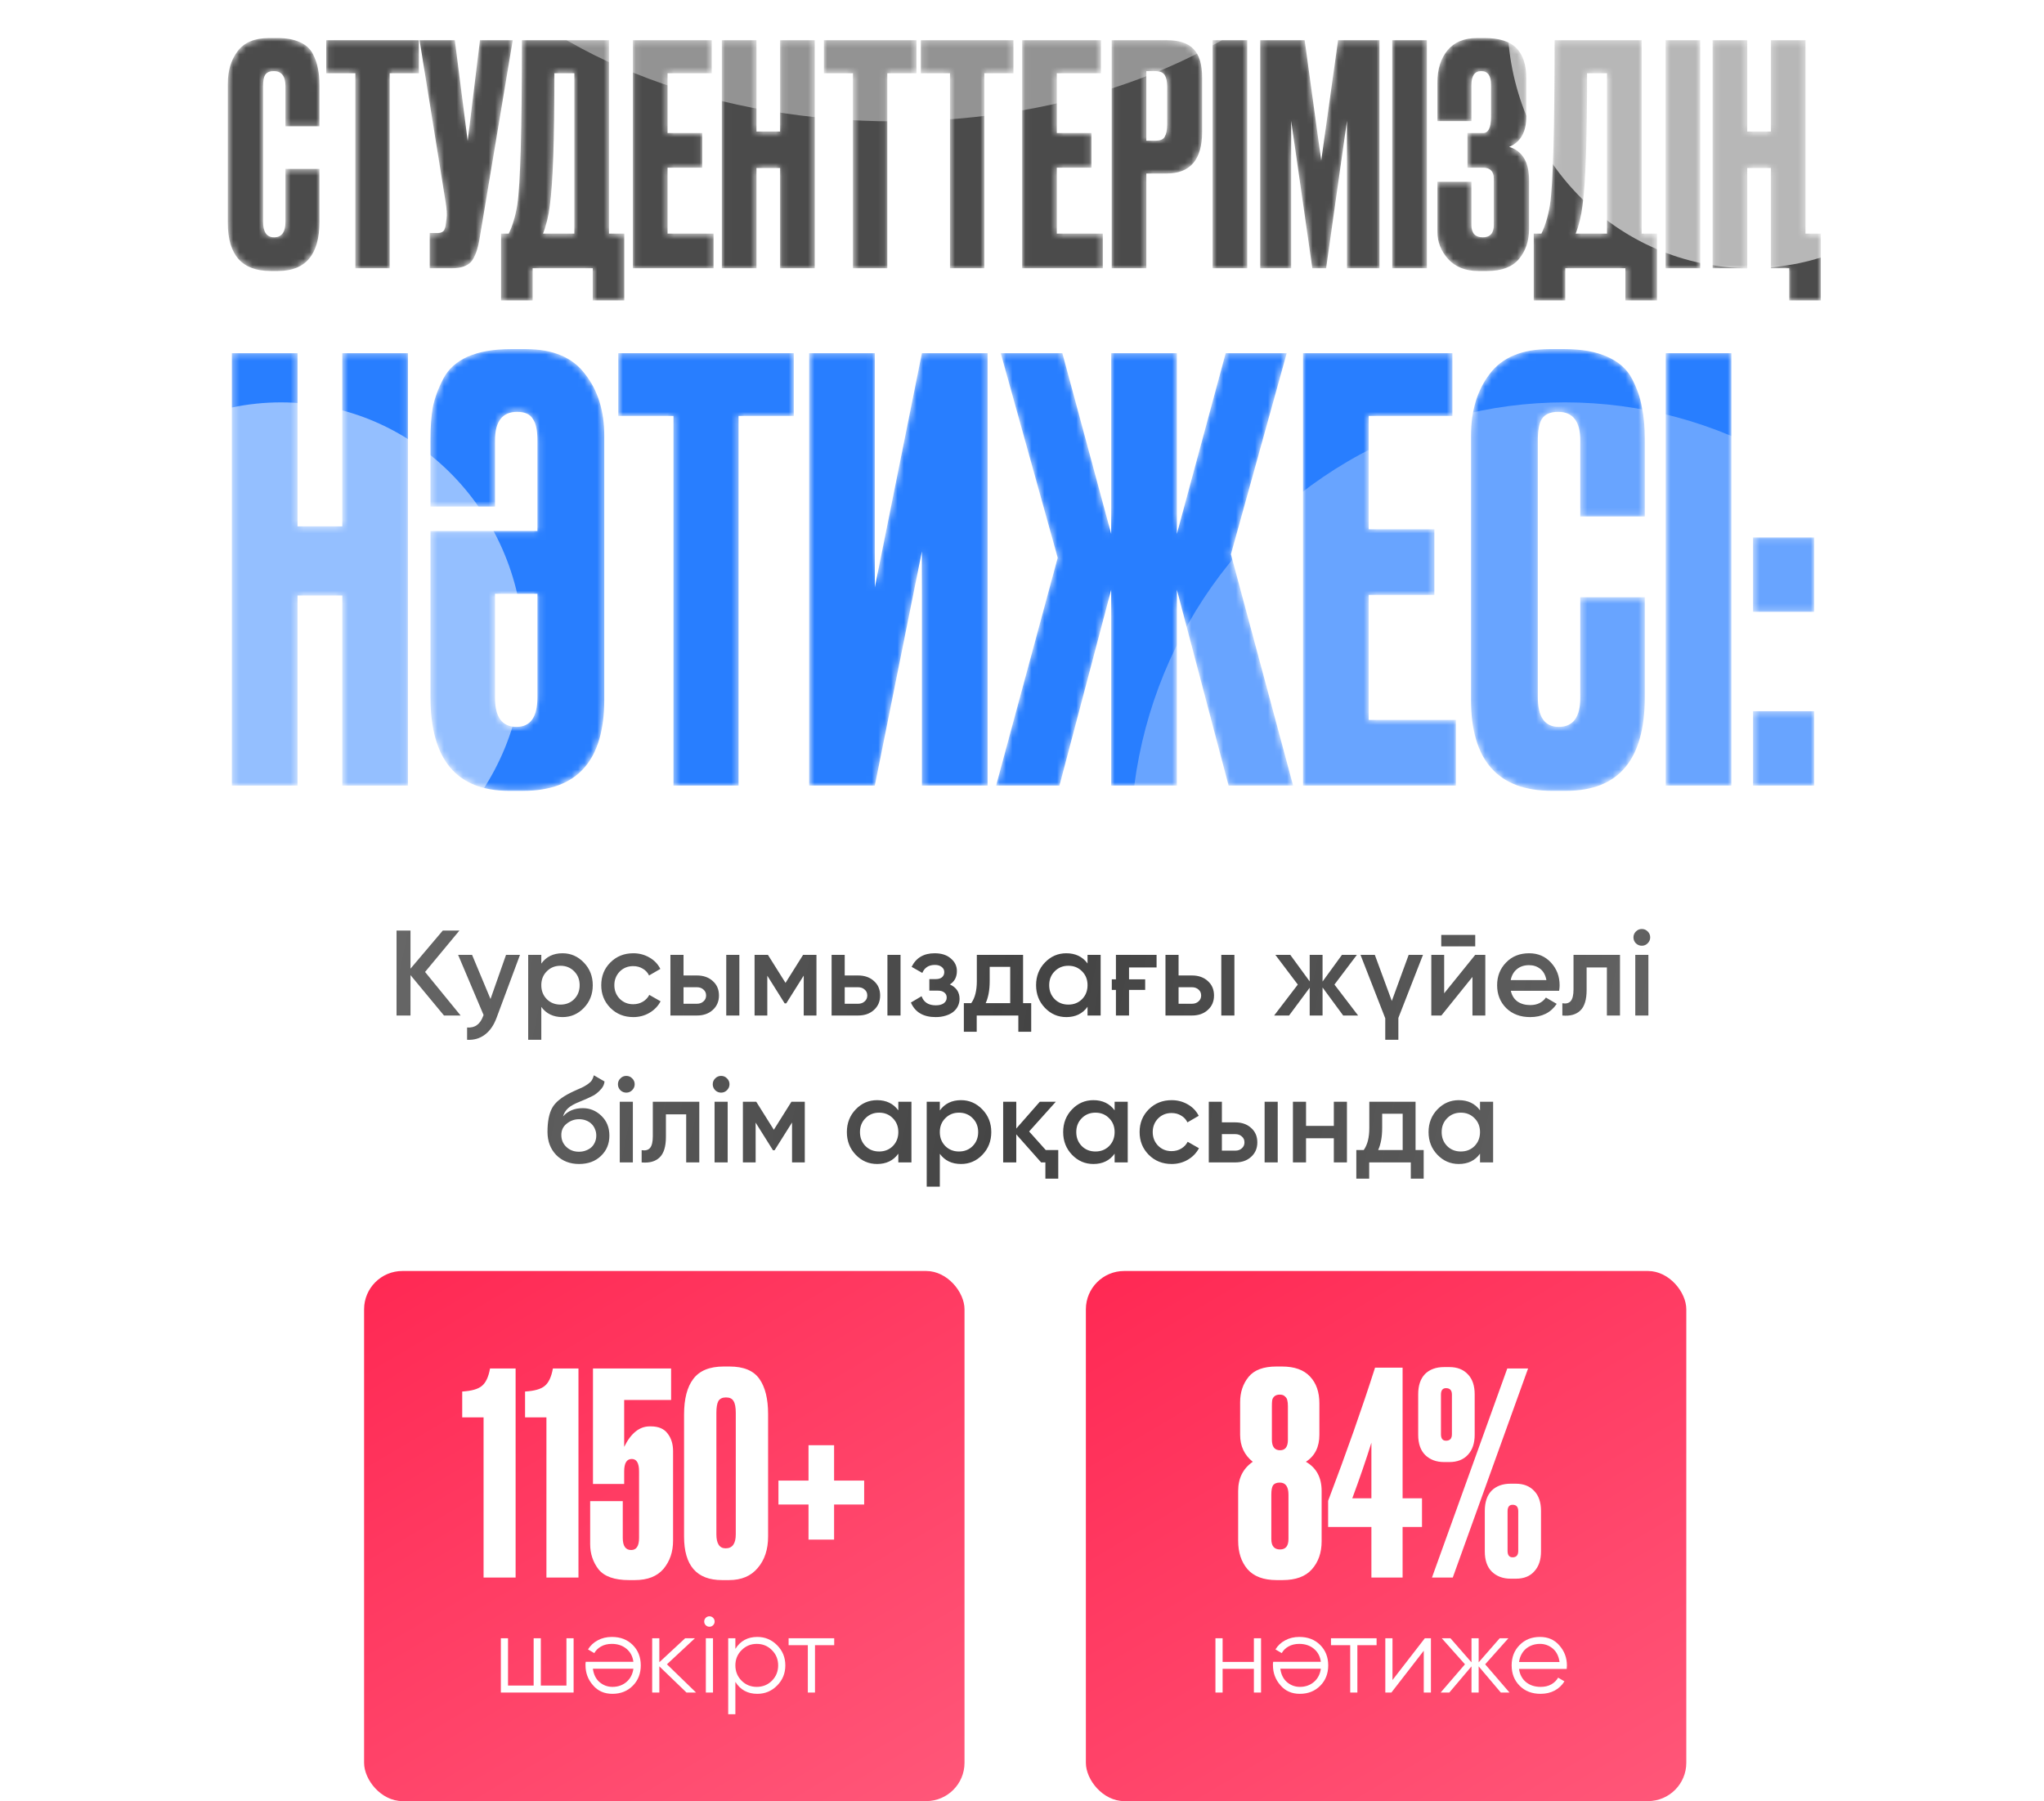 <?xml version="1.0" encoding="UTF-8"?> <svg xmlns="http://www.w3.org/2000/svg" width="320" height="282" viewBox="0 0 320 282" fill="none"> <mask id="mask0_208_449" style="mask-type:alpha" maskUnits="userSpaceOnUse" x="35" y="5" width="251" height="119"> <path d="M44.687 34.752V26.448H50.015V34.704C50.015 39.856 47.855 42.432 43.535 42.432H42.335C37.887 42.432 35.663 39.92 35.663 34.896V13.104C35.663 11.056 36.175 9.36 37.199 8.016C38.223 6.64 39.871 5.952 42.143 5.952H43.391C44.799 5.952 45.967 6.16 46.895 6.576C47.855 6.992 48.543 7.6 48.959 8.4C49.375 9.2 49.647 9.984 49.775 10.752C49.935 11.488 50.015 12.368 50.015 13.392V19.776H44.687V13.488C44.687 11.92 44.079 11.136 42.863 11.136C42.223 11.136 41.775 11.328 41.519 11.712C41.295 12.064 41.183 12.656 41.183 13.488V34.704C41.183 36.336 41.759 37.152 42.911 37.152C44.095 37.152 44.687 36.352 44.687 34.752ZM51.073 6.288H65.569V11.472H61.009V42H55.633V11.472H51.073V6.288ZM80.276 6.288L75.092 37.296C74.804 39.056 74.356 40.288 73.748 40.992C73.14 41.664 72.148 42 70.772 42H67.268V36.48H68.516C68.804 36.48 69.028 36.432 69.188 36.336C69.38 36.24 69.508 36.112 69.572 35.952C69.636 35.792 69.7 35.584 69.764 35.328L69.908 34.224C70.004 33.648 69.94 32.688 69.716 31.344L65.684 6.288H71.204L73.22 22.08L75.14 6.288H80.276ZM92.795 47.04V42H83.387V47.04H78.443V36.576H79.643C80.251 35.328 80.699 33.824 80.987 32.064C81.467 28.864 81.707 20.272 81.707 6.288H95.339V36.576H97.739V47.04H92.795ZM86.075 32.208C85.883 33.776 85.531 35.232 85.019 36.576H89.915V11.472H86.795C86.795 21.904 86.555 28.816 86.075 32.208ZM99.088 6.288H111.424V11.472H104.512V20.832H109.936V26.256H104.512V36.576H111.712V42H99.088V6.288ZM118.432 26.304V42H113.008V6.288H118.432V20.592H122.128V6.288H127.552V42H122.128V26.304H118.432ZM128.979 6.288H143.475V11.472H138.915V42H133.539V11.472H128.979V6.288ZM144.166 6.288H158.662V11.472H154.102V42H148.726V11.472H144.166V6.288ZM160.026 6.288H172.362V11.472H165.45V20.832H170.874V26.256H165.45V36.576H172.65V42H160.026V6.288ZM182.634 27.168H179.466V42H174.042V6.288H182.634C184.586 6.288 185.994 6.752 186.858 7.68C187.754 8.576 188.202 10.08 188.202 12.192V20.64C188.202 24.992 186.346 27.168 182.634 27.168ZM179.466 11.136V22.032H180.858C181.626 22.032 182.122 21.824 182.346 21.408C182.602 20.96 182.73 20.304 182.73 19.44V13.584C182.73 12.784 182.602 12.176 182.346 11.76C182.09 11.344 181.594 11.136 180.858 11.136H179.466ZM195.262 6.288V42H189.838V6.288H195.262ZM197.292 42V6.288H204.252L206.844 25.152L209.484 6.288H215.964V42H210.876V18.912L207.612 42H205.452L202.14 18.912V42H197.292ZM223.387 6.288V42H217.963V6.288H223.387ZM230.361 13.296V18.96H225.033V12.912C225.033 10.832 225.561 9.152 226.617 7.872C227.673 6.592 229.225 5.952 231.273 5.952H232.377C234.713 5.952 236.393 6.48 237.417 7.536C238.441 8.592 238.953 10.176 238.953 12.288V18.24C238.953 20.672 238.057 22.256 236.265 22.992C238.345 23.632 239.385 25.376 239.385 28.224V35.856C239.385 37.712 238.857 39.28 237.801 40.56C236.745 41.808 235.097 42.432 232.857 42.432H231.417C229.433 42.432 227.865 41.808 226.713 40.56C225.593 39.312 225.033 37.888 225.033 36.288V28.464H230.361V35.232C230.361 36.512 230.953 37.152 232.137 37.152C233.289 37.152 233.865 36.512 233.865 35.232V27.984C233.865 26.832 233.305 26.256 232.185 26.256H229.737V20.832H232.185C233.017 20.832 233.433 19.968 233.433 18.24V13.296C233.433 11.856 232.921 11.136 231.897 11.136C230.873 11.136 230.361 11.856 230.361 13.296ZM254.467 47.04V42H245.059V47.04H240.115V36.576H241.315C241.923 35.328 242.371 33.824 242.659 32.064C243.139 28.864 243.379 20.272 243.379 6.288H257.011V36.576H259.411V47.04H254.467ZM247.747 32.208C247.555 33.776 247.203 35.232 246.691 36.576H251.587V11.472H248.467C248.467 21.904 248.227 28.816 247.747 32.208ZM266.184 6.288V42H260.76V6.288H266.184ZM285.061 47.04H280.117V42H277.237V26.304H273.541V42H268.117V6.288H273.541V20.592H277.237V6.288H282.661V36.576H285.061V47.04Z" fill="#272727"></path> <path d="M46.58 93.243V123H36.297V55.296H46.58V82.414H53.587V55.296H63.87V123H53.587V93.243H46.58ZM67.394 109.168V83.142H84.138V68.946C84.138 67.369 83.896 66.246 83.41 65.579C82.986 64.851 82.167 64.487 80.953 64.487C78.648 64.487 77.495 65.973 77.495 68.946V79.32H67.394V68.764C67.394 66.823 67.516 65.154 67.758 63.759C68.062 62.303 68.608 60.817 69.396 59.3C70.185 57.783 71.459 56.631 73.218 55.842C75.038 55.053 77.283 54.659 79.952 54.659H82.318C86.565 54.659 89.659 55.963 91.6 58.572C93.602 61.12 94.603 64.335 94.603 68.218V109.532C94.603 119.057 90.387 123.819 81.954 123.819H79.679C71.489 123.819 67.394 118.935 67.394 109.168ZM77.495 92.97V109.259C77.495 112.292 78.618 113.809 80.862 113.809C83.046 113.809 84.138 112.262 84.138 109.168V92.97H77.495ZM96.79 55.296H124.272V65.124H115.627V123H105.435V65.124H96.79V55.296ZM144.329 123V86.327L136.958 123H126.675V55.296H136.958V91.969L144.329 55.296H154.612V123H144.329ZM173.962 123V92.333L165.863 123H155.944L165.59 87.328L156.672 55.296H166.318L173.962 83.597V55.296H184.245V83.597L191.889 55.296H201.444L192.708 86.782L202.445 123H192.344L184.245 92.333V123H173.962ZM203.994 55.296H227.381V65.124H214.277V82.869H224.56V93.152H214.277V112.717H227.927V123H203.994V55.296ZM247.4 109.259V93.516H257.501V109.168C257.501 118.935 253.406 123.819 245.216 123.819H242.941C234.509 123.819 230.292 119.057 230.292 109.532V68.218C230.292 64.335 231.263 61.12 233.204 58.572C235.146 55.963 238.27 54.659 242.577 54.659H244.943C247.613 54.659 249.827 55.053 251.586 55.842C253.406 56.631 254.711 57.783 255.499 59.3C256.288 60.817 256.804 62.303 257.046 63.759C257.35 65.154 257.501 66.823 257.501 68.764V80.867H247.4V68.946C247.4 65.973 246.248 64.487 243.942 64.487C242.729 64.487 241.88 64.851 241.394 65.579C240.97 66.246 240.757 67.369 240.757 68.946V109.168C240.757 112.262 241.849 113.809 244.033 113.809C246.278 113.809 247.4 112.292 247.4 109.259ZM271.063 55.296V123H260.78V55.296H271.063ZM284.01 111.352V123H274.455V111.352H284.01ZM284.01 84.143V95.791H274.455V84.143H284.01Z" fill="#287EFF"></path> </mask> <g mask="url(#mask0_208_449)"> <path d="M44.687 34.752V26.448H50.015V34.704C50.015 39.856 47.855 42.432 43.535 42.432H42.335C37.887 42.432 35.663 39.92 35.663 34.896V13.104C35.663 11.056 36.175 9.36 37.199 8.016C38.223 6.64 39.871 5.952 42.143 5.952H43.391C44.799 5.952 45.967 6.16 46.895 6.576C47.855 6.992 48.543 7.6 48.959 8.4C49.375 9.2 49.647 9.984 49.775 10.752C49.935 11.488 50.015 12.368 50.015 13.392V19.776H44.687V13.488C44.687 11.92 44.079 11.136 42.863 11.136C42.223 11.136 41.775 11.328 41.519 11.712C41.295 12.064 41.183 12.656 41.183 13.488V34.704C41.183 36.336 41.759 37.152 42.911 37.152C44.095 37.152 44.687 36.352 44.687 34.752ZM51.073 6.288H65.569V11.472H61.009V42H55.633V11.472H51.073V6.288ZM80.276 6.288L75.092 37.296C74.804 39.056 74.356 40.288 73.748 40.992C73.14 41.664 72.148 42 70.772 42H67.268V36.48H68.516C68.804 36.48 69.028 36.432 69.188 36.336C69.38 36.24 69.508 36.112 69.572 35.952C69.636 35.792 69.7 35.584 69.764 35.328L69.908 34.224C70.004 33.648 69.94 32.688 69.716 31.344L65.684 6.288H71.204L73.22 22.08L75.14 6.288H80.276ZM92.795 47.04V42H83.387V47.04H78.443V36.576H79.643C80.251 35.328 80.699 33.824 80.987 32.064C81.467 28.864 81.707 20.272 81.707 6.288H95.339V36.576H97.739V47.04H92.795ZM86.075 32.208C85.883 33.776 85.531 35.232 85.019 36.576H89.915V11.472H86.795C86.795 21.904 86.555 28.816 86.075 32.208ZM99.088 6.288H111.424V11.472H104.512V20.832H109.936V26.256H104.512V36.576H111.712V42H99.088V6.288ZM118.432 26.304V42H113.008V6.288H118.432V20.592H122.128V6.288H127.552V42H122.128V26.304H118.432ZM128.979 6.288H143.475V11.472H138.915V42H133.539V11.472H128.979V6.288ZM144.166 6.288H158.662V11.472H154.102V42H148.726V11.472H144.166V6.288ZM160.026 6.288H172.362V11.472H165.45V20.832H170.874V26.256H165.45V36.576H172.65V42H160.026V6.288ZM182.634 27.168H179.466V42H174.042V6.288H182.634C184.586 6.288 185.994 6.752 186.858 7.68C187.754 8.576 188.202 10.08 188.202 12.192V20.64C188.202 24.992 186.346 27.168 182.634 27.168ZM179.466 11.136V22.032H180.858C181.626 22.032 182.122 21.824 182.346 21.408C182.602 20.96 182.73 20.304 182.73 19.44V13.584C182.73 12.784 182.602 12.176 182.346 11.76C182.09 11.344 181.594 11.136 180.858 11.136H179.466ZM195.262 6.288V42H189.838V6.288H195.262ZM197.292 42V6.288H204.252L206.844 25.152L209.484 6.288H215.964V42H210.876V18.912L207.612 42H205.452L202.14 18.912V42H197.292ZM223.387 6.288V42H217.963V6.288H223.387ZM230.361 13.296V18.96H225.033V12.912C225.033 10.832 225.561 9.152 226.617 7.872C227.673 6.592 229.225 5.952 231.273 5.952H232.377C234.713 5.952 236.393 6.48 237.417 7.536C238.441 8.592 238.953 10.176 238.953 12.288V18.24C238.953 20.672 238.057 22.256 236.265 22.992C238.345 23.632 239.385 25.376 239.385 28.224V35.856C239.385 37.712 238.857 39.28 237.801 40.56C236.745 41.808 235.097 42.432 232.857 42.432H231.417C229.433 42.432 227.865 41.808 226.713 40.56C225.593 39.312 225.033 37.888 225.033 36.288V28.464H230.361V35.232C230.361 36.512 230.953 37.152 232.137 37.152C233.289 37.152 233.865 36.512 233.865 35.232V27.984C233.865 26.832 233.305 26.256 232.185 26.256H229.737V20.832H232.185C233.017 20.832 233.433 19.968 233.433 18.24V13.296C233.433 11.856 232.921 11.136 231.897 11.136C230.873 11.136 230.361 11.856 230.361 13.296ZM254.467 47.04V42H245.059V47.04H240.115V36.576H241.315C241.923 35.328 242.371 33.824 242.659 32.064C243.139 28.864 243.379 20.272 243.379 6.288H257.011V36.576H259.411V47.04H254.467ZM247.747 32.208C247.555 33.776 247.203 35.232 246.691 36.576H251.587V11.472H248.467C248.467 21.904 248.227 28.816 247.747 32.208ZM266.184 6.288V42H260.76V6.288H266.184ZM285.061 47.04H280.117V42H277.237V26.304H273.541V42H268.117V6.288H273.541V20.592H277.237V6.288H282.661V36.576H285.061V47.04Z" fill="#4B4B4B"></path> <path d="M46.58 93.243V123H36.297V55.296H46.58V82.414H53.587V55.296H63.87V123H53.587V93.243H46.58ZM67.394 109.168V83.142H84.138V68.946C84.138 67.369 83.896 66.246 83.41 65.579C82.986 64.851 82.167 64.487 80.953 64.487C78.648 64.487 77.495 65.973 77.495 68.946V79.32H67.394V68.764C67.394 66.823 67.516 65.154 67.758 63.759C68.062 62.303 68.608 60.817 69.396 59.3C70.185 57.783 71.459 56.631 73.218 55.842C75.038 55.053 77.283 54.659 79.952 54.659H82.318C86.565 54.659 89.659 55.963 91.6 58.572C93.602 61.12 94.603 64.335 94.603 68.218V109.532C94.603 119.057 90.387 123.819 81.954 123.819H79.679C71.489 123.819 67.394 118.935 67.394 109.168ZM77.495 92.97V109.259C77.495 112.292 78.618 113.809 80.862 113.809C83.046 113.809 84.138 112.262 84.138 109.168V92.97H77.495ZM96.79 55.296H124.272V65.124H115.627V123H105.435V65.124H96.79V55.296ZM144.329 123V86.327L136.958 123H126.675V55.296H136.958V91.969L144.329 55.296H154.612V123H144.329ZM173.962 123V92.333L165.863 123H155.944L165.59 87.328L156.672 55.296H166.318L173.962 83.597V55.296H184.245V83.597L191.889 55.296H201.444L192.708 86.782L202.445 123H192.344L184.245 92.333V123H173.962ZM203.994 55.296H227.381V65.124H214.277V82.869H224.56V93.152H214.277V112.717H227.927V123H203.994V55.296ZM247.4 109.259V93.516H257.501V109.168C257.501 118.935 253.406 123.819 245.216 123.819H242.941C234.509 123.819 230.292 119.057 230.292 109.532V68.218C230.292 64.335 231.263 61.12 233.204 58.572C235.146 55.963 238.27 54.659 242.577 54.659H244.943C247.613 54.659 249.827 55.053 251.586 55.842C253.406 56.631 254.711 57.783 255.499 59.3C256.288 60.817 256.804 62.303 257.046 63.759C257.35 65.154 257.501 66.823 257.501 68.764V80.867H247.4V68.946C247.4 65.973 246.248 64.487 243.942 64.487C242.729 64.487 241.88 64.851 241.394 65.579C240.97 66.246 240.757 67.369 240.757 68.946V109.168C240.757 112.262 241.849 113.809 244.033 113.809C246.278 113.809 247.4 112.292 247.4 109.259ZM271.063 55.296V123H260.78V55.296H271.063ZM284.01 111.352V123H274.455V111.352H284.01ZM284.01 84.143V95.791H274.455V84.143H284.01Z" fill="#287EFF"></path> <g opacity="0.4" filter="url(#filter0_f_208_449)"> <ellipse cx="140" cy="-31" rx="77" ry="50" fill="white"></ellipse> </g> <g opacity="0.3" filter="url(#filter1_f_208_449)"> <ellipse cx="245" cy="132" rx="68" ry="69" fill="white"></ellipse> </g> <g opacity="0.6" filter="url(#filter2_f_208_449)"> <ellipse cx="274" cy="3" rx="38" ry="39" fill="white"></ellipse> </g> <g opacity="0.5" filter="url(#filter3_f_208_449)"> <ellipse cx="44" cy="102" rx="38" ry="39" fill="white"></ellipse> </g> </g> <path d="M72.113 159H69.51L64.266 152.673V159H62.081V145.7H64.266V151.666L69.32 145.7H71.923L66.546 152.179L72.113 159ZM79.224 149.5H81.409L77.761 159.304C77.318 160.52 76.697 161.419 75.899 162.002C75.114 162.597 74.189 162.863 73.125 162.8V160.881C73.771 160.919 74.29 160.786 74.683 160.482C75.088 160.191 75.411 159.716 75.652 159.057L75.709 158.924L71.719 149.5H73.904L76.792 156.416L79.224 149.5ZM88.069 149.253C89.361 149.253 90.476 149.741 91.413 150.716C92.338 151.679 92.8 152.857 92.8 154.25C92.8 155.656 92.338 156.84 91.413 157.803C90.489 158.766 89.374 159.247 88.069 159.247C86.625 159.247 85.517 158.715 84.744 157.651V162.8H82.692V149.5H84.744V150.868C85.517 149.791 86.625 149.253 88.069 149.253ZM85.599 156.435C86.169 157.005 86.885 157.29 87.746 157.29C88.608 157.29 89.323 157.005 89.893 156.435C90.463 155.852 90.748 155.124 90.748 154.25C90.748 153.376 90.463 152.654 89.893 152.084C89.323 151.501 88.608 151.21 87.746 151.21C86.885 151.21 86.169 151.501 85.599 152.084C85.029 152.654 84.744 153.376 84.744 154.25C84.744 155.124 85.029 155.852 85.599 156.435ZM99.144 159.247C97.713 159.247 96.516 158.766 95.553 157.803C94.603 156.84 94.128 155.656 94.128 154.25C94.128 152.831 94.603 151.647 95.553 150.697C96.516 149.734 97.713 149.253 99.144 149.253C100.069 149.253 100.911 149.475 101.671 149.918C102.431 150.349 103.001 150.944 103.381 151.704L101.614 152.73C101.399 152.274 101.069 151.919 100.626 151.666C100.195 151.4 99.695 151.267 99.125 151.267C98.289 151.267 97.586 151.552 97.016 152.122C96.459 152.705 96.18 153.414 96.18 154.25C96.18 155.086 96.459 155.795 97.016 156.378C97.586 156.948 98.289 157.233 99.125 157.233C99.695 157.233 100.202 157.1 100.645 156.834C101.088 156.568 101.424 156.213 101.652 155.77L103.419 156.777C103.014 157.537 102.431 158.139 101.671 158.582C100.911 159.025 100.069 159.247 99.144 159.247ZM109.1 152.73C110.126 152.73 110.955 153.021 111.589 153.604C112.235 154.174 112.558 154.928 112.558 155.865C112.558 156.79 112.235 157.543 111.589 158.126C110.955 158.709 110.126 159 109.1 159H104.958V149.5H107.01V152.73H109.1ZM113.698 149.5H115.75V159H113.698V149.5ZM109.119 157.157C109.524 157.157 109.86 157.037 110.126 156.796C110.404 156.555 110.544 156.245 110.544 155.865C110.544 155.472 110.404 155.162 110.126 154.934C109.86 154.693 109.524 154.573 109.119 154.573H107.01V157.157H109.119ZM127.822 149.5V159H125.827V152.749L123.091 157.1H122.844L120.127 152.768V159H118.132V149.5H120.222L122.977 153.889L125.732 149.5H127.822ZM134.334 152.73C135.36 152.73 136.19 153.021 136.823 153.604C137.469 154.174 137.792 154.928 137.792 155.865C137.792 156.79 137.469 157.543 136.823 158.126C136.19 158.709 135.36 159 134.334 159H130.192V149.5H132.244V152.73H134.334ZM138.932 149.5H140.984V159H138.932V149.5ZM134.353 157.157C134.758 157.157 135.094 157.037 135.36 156.796C135.639 156.555 135.778 156.245 135.778 155.865C135.778 155.472 135.639 155.162 135.36 154.934C135.094 154.693 134.758 154.573 134.353 154.573H132.244V157.157H134.353ZM148.705 154.136C149.718 154.592 150.225 155.346 150.225 156.397C150.225 156.802 150.136 157.182 149.959 157.537C149.794 157.879 149.554 158.177 149.237 158.43C148.92 158.683 148.528 158.88 148.059 159.019C147.59 159.171 147.065 159.247 146.482 159.247C144.557 159.247 143.265 158.487 142.606 156.967L144.278 155.979C144.62 156.929 145.361 157.404 146.501 157.404C147.033 157.404 147.451 157.296 147.755 157.081C148.059 156.853 148.211 156.555 148.211 156.188C148.211 155.859 148.091 155.599 147.85 155.409C147.609 155.206 147.274 155.105 146.843 155.105H145.494V153.3H146.501C146.919 153.3 147.242 153.205 147.47 153.015C147.711 152.812 147.831 152.54 147.831 152.198C147.831 151.869 147.698 151.603 147.432 151.4C147.166 151.185 146.811 151.077 146.368 151.077C145.405 151.077 144.747 151.495 144.392 152.331L142.72 151.381C143.417 149.962 144.62 149.253 146.33 149.253C147.394 149.253 148.236 149.525 148.857 150.07C149.49 150.602 149.807 151.254 149.807 152.027C149.807 152.977 149.44 153.68 148.705 154.136ZM160.168 157.062H161.441V161.546H159.427V159H152.91V161.546H150.896V157.062H152.055C152.638 156.251 152.929 155.105 152.929 153.623V149.5H160.168V157.062ZM158.154 157.062V151.381H154.943V153.623C154.943 154.991 154.734 156.137 154.316 157.062H158.154ZM170.261 149.5H172.313V159H170.261V157.632C169.488 158.709 168.38 159.247 166.936 159.247C165.631 159.247 164.517 158.766 163.592 157.803C162.667 156.84 162.205 155.656 162.205 154.25C162.205 152.844 162.667 151.66 163.592 150.697C164.517 149.734 165.631 149.253 166.936 149.253C168.367 149.253 169.476 149.785 170.261 150.849V149.5ZM165.112 156.435C165.682 157.005 166.398 157.29 167.259 157.29C168.12 157.29 168.836 157.005 169.406 156.435C169.976 155.852 170.261 155.124 170.261 154.25C170.261 153.376 169.976 152.654 169.406 152.084C168.836 151.501 168.12 151.21 167.259 151.21C166.398 151.21 165.682 151.501 165.112 152.084C164.542 152.654 164.257 153.376 164.257 154.25C164.257 155.124 164.542 155.852 165.112 156.435ZM181.07 149.5V151.476H176.757V153.338H179.284V154.991H176.757V159H174.705V154.991H174.059V153.338H174.705V149.5H181.07ZM186.603 152.73C187.629 152.73 188.458 153.021 189.092 153.604C189.738 154.174 190.061 154.928 190.061 155.865C190.061 156.79 189.738 157.543 189.092 158.126C188.458 158.709 187.629 159 186.603 159H182.461V149.5H184.513V152.73H186.603ZM191.201 149.5H193.253V159H191.201V149.5ZM186.622 157.157C187.027 157.157 187.363 157.037 187.629 156.796C187.907 156.555 188.047 156.245 188.047 155.865C188.047 155.472 187.907 155.162 187.629 154.934C187.363 154.693 187.027 154.573 186.622 154.573H184.513V157.157H186.622ZM212.621 159H210.284L207.054 154.611V159H205.04V154.649L201.81 159H199.473L203.178 154.155L199.663 149.5H202L205.04 153.661V149.5H207.054V153.68L210.094 149.5H212.431L208.916 154.155L212.621 159ZM220.537 149.5H222.779L218.922 159.38V162.8H216.87V159.437L212.994 149.5H215.236L217.896 156.72L220.537 149.5ZM225.637 148.17V146.384H230.957V148.17H225.637ZM230.957 149.5H232.534V159H230.52V152.958L225.656 159H224.079V149.5H226.093V155.523L230.957 149.5ZM236.53 155.124C236.682 155.846 237.024 156.403 237.556 156.796C238.1 157.176 238.772 157.366 239.57 157.366C240.646 157.366 241.463 156.973 242.021 156.188L243.712 157.176C242.787 158.557 241.4 159.247 239.551 159.247C238.018 159.247 236.77 158.778 235.808 157.841C234.858 156.891 234.383 155.694 234.383 154.25C234.383 152.844 234.851 151.66 235.789 150.697C236.713 149.734 237.917 149.253 239.399 149.253C240.779 149.253 241.919 149.741 242.819 150.716C243.718 151.691 244.168 152.876 244.168 154.269C244.168 154.37 244.161 154.497 244.149 154.649C244.136 154.788 244.117 154.947 244.092 155.124H236.53ZM242.097 153.452C241.957 152.679 241.641 152.097 241.147 151.704C240.653 151.311 240.064 151.115 239.38 151.115C238.62 151.115 237.986 151.324 237.48 151.742C236.973 152.16 236.65 152.73 236.511 153.452H242.097ZM253.62 149.5V159H251.568V151.476H248.395V155.01C248.395 156.517 248.066 157.588 247.407 158.221C246.749 158.854 245.811 159.114 244.595 159V157.081C245.178 157.182 245.615 157.068 245.906 156.739C246.198 156.397 246.343 155.789 246.343 154.915V149.5H253.62ZM257.949 147.695C257.696 147.948 257.392 148.075 257.037 148.075C256.683 148.075 256.372 147.948 256.106 147.695C255.853 147.429 255.726 147.119 255.726 146.764C255.726 146.409 255.853 146.105 256.106 145.852C256.36 145.586 256.67 145.453 257.037 145.453C257.405 145.453 257.715 145.586 257.968 145.852C258.222 146.105 258.348 146.409 258.348 146.764C258.348 147.119 258.215 147.429 257.949 147.695ZM256.011 159V149.5H258.063V159H256.011ZM90.653 182.247C89.209 182.247 88.019 181.778 87.081 180.841C86.169 179.891 85.713 178.681 85.713 177.212C85.713 175.616 85.954 174.375 86.435 173.488C86.904 172.614 87.879 171.81 89.361 171.075C89.488 171.012 89.634 170.942 89.798 170.866C89.976 170.777 90.185 170.682 90.425 170.581C90.666 170.48 90.869 170.391 91.033 170.315C91.198 170.239 91.325 170.176 91.413 170.125C91.502 170.074 91.597 170.017 91.698 169.954C91.812 169.878 91.939 169.796 92.078 169.707C92.344 169.517 92.541 169.321 92.667 169.118C92.794 168.903 92.895 168.649 92.971 168.358L94.643 169.327C94.605 169.732 94.447 170.106 94.168 170.448C93.89 170.777 93.611 171.043 93.332 171.246C93.193 171.373 92.933 171.525 92.553 171.702L91.736 172.082L90.786 172.481C89.95 172.81 89.336 173.152 88.943 173.507C88.563 173.849 88.297 174.28 88.145 174.799C88.905 173.938 89.938 173.507 91.242 173.507C92.357 173.507 93.326 173.906 94.149 174.704C94.985 175.502 95.403 176.534 95.403 177.801C95.403 179.093 94.96 180.157 94.073 180.993C93.199 181.829 92.059 182.247 90.653 182.247ZM90.634 180.328C91.027 180.328 91.388 180.265 91.717 180.138C92.059 180.011 92.351 179.84 92.591 179.625C92.832 179.397 93.016 179.131 93.142 178.827C93.282 178.51 93.351 178.168 93.351 177.801C93.351 177.421 93.282 177.079 93.142 176.775C93.016 176.458 92.832 176.186 92.591 175.958C92.363 175.73 92.078 175.553 91.736 175.426C91.407 175.299 91.046 175.236 90.653 175.236C89.944 175.236 89.304 175.464 88.734 175.92C88.164 176.363 87.879 176.959 87.879 177.706C87.879 178.466 88.145 179.093 88.677 179.587C89.209 180.081 89.862 180.328 90.634 180.328ZM98.964 170.695C98.71 170.948 98.406 171.075 98.052 171.075C97.697 171.075 97.387 170.948 97.121 170.695C96.867 170.429 96.741 170.119 96.741 169.764C96.741 169.409 96.867 169.105 97.121 168.852C97.374 168.586 97.684 168.453 98.052 168.453C98.419 168.453 98.729 168.586 98.983 168.852C99.236 169.105 99.363 169.409 99.363 169.764C99.363 170.119 99.23 170.429 98.964 170.695ZM97.026 182V172.5H99.078V182H97.026ZM109.478 172.5V182H107.426V174.476H104.253V178.01C104.253 179.517 103.924 180.588 103.265 181.221C102.607 181.854 101.669 182.114 100.453 182V180.081C101.036 180.182 101.473 180.068 101.764 179.739C102.056 179.397 102.201 178.789 102.201 177.915V172.5H109.478ZM113.807 170.695C113.554 170.948 113.25 171.075 112.895 171.075C112.541 171.075 112.23 170.948 111.964 170.695C111.711 170.429 111.584 170.119 111.584 169.764C111.584 169.409 111.711 169.105 111.964 168.852C112.218 168.586 112.528 168.453 112.895 168.453C113.263 168.453 113.573 168.586 113.826 168.852C114.08 169.105 114.206 169.409 114.206 169.764C114.206 170.119 114.073 170.429 113.807 170.695ZM111.869 182V172.5H113.921V182H111.869ZM125.994 172.5V182H123.999V175.749L121.263 180.1H121.016L118.299 175.768V182H116.304V172.5H118.394L121.149 176.889L123.904 172.5H125.994ZM140.638 172.5H142.69V182H140.638V180.632C139.866 181.709 138.757 182.247 137.313 182.247C136.009 182.247 134.894 181.766 133.969 180.803C133.045 179.84 132.582 178.656 132.582 177.25C132.582 175.844 133.045 174.66 133.969 173.697C134.894 172.734 136.009 172.253 137.313 172.253C138.745 172.253 139.853 172.785 140.638 173.849V172.5ZM135.489 179.435C136.059 180.005 136.775 180.29 137.636 180.29C138.498 180.29 139.213 180.005 139.783 179.435C140.353 178.852 140.638 178.124 140.638 177.25C140.638 176.376 140.353 175.654 139.783 175.084C139.213 174.501 138.498 174.21 137.636 174.21C136.775 174.21 136.059 174.501 135.489 175.084C134.919 175.654 134.634 176.376 134.634 177.25C134.634 178.124 134.919 178.852 135.489 179.435ZM150.459 172.253C151.751 172.253 152.866 172.741 153.803 173.716C154.728 174.679 155.19 175.857 155.19 177.25C155.19 178.656 154.728 179.84 153.803 180.803C152.879 181.766 151.764 182.247 150.459 182.247C149.015 182.247 147.907 181.715 147.134 180.651V185.8H145.082V172.5H147.134V173.868C147.907 172.791 149.015 172.253 150.459 172.253ZM147.989 179.435C148.559 180.005 149.275 180.29 150.136 180.29C150.998 180.29 151.713 180.005 152.283 179.435C152.853 178.852 153.138 178.124 153.138 177.25C153.138 176.376 152.853 175.654 152.283 175.084C151.713 174.501 150.998 174.21 150.136 174.21C149.275 174.21 148.559 174.501 147.989 175.084C147.419 175.654 147.134 176.376 147.134 177.25C147.134 178.124 147.419 178.852 147.989 179.435ZM163.719 180.062H165.676V184.546H163.662V182H162.997L159.102 177.611V182H157.05V172.5H159.102V176.699L162.788 172.5H165.296L161.116 177.155L163.719 180.062ZM174.501 172.5H176.553V182H174.501V180.632C173.728 181.709 172.62 182.247 171.176 182.247C169.871 182.247 168.756 181.766 167.832 180.803C166.907 179.84 166.445 178.656 166.445 177.25C166.445 175.844 166.907 174.66 167.832 173.697C168.756 172.734 169.871 172.253 171.176 172.253C172.607 172.253 173.715 172.785 174.501 173.849V172.5ZM169.352 179.435C169.922 180.005 170.637 180.29 171.499 180.29C172.36 180.29 173.076 180.005 173.646 179.435C174.216 178.852 174.501 178.124 174.501 177.25C174.501 176.376 174.216 175.654 173.646 175.084C173.076 174.501 172.36 174.21 171.499 174.21C170.637 174.21 169.922 174.501 169.352 175.084C168.782 175.654 168.497 176.376 168.497 177.25C168.497 178.124 168.782 178.852 169.352 179.435ZM183.429 182.247C181.997 182.247 180.8 181.766 179.838 180.803C178.888 179.84 178.413 178.656 178.413 177.25C178.413 175.831 178.888 174.647 179.838 173.697C180.8 172.734 181.997 172.253 183.429 172.253C184.353 172.253 185.196 172.475 185.956 172.918C186.716 173.349 187.286 173.944 187.666 174.704L185.899 175.73C185.683 175.274 185.354 174.919 184.911 174.666C184.48 174.4 183.98 174.267 183.41 174.267C182.574 174.267 181.871 174.552 181.301 175.122C180.743 175.705 180.465 176.414 180.465 177.25C180.465 178.086 180.743 178.795 181.301 179.378C181.871 179.948 182.574 180.233 183.41 180.233C183.98 180.233 184.486 180.1 184.93 179.834C185.373 179.568 185.709 179.213 185.937 178.77L187.704 179.777C187.298 180.537 186.716 181.139 185.956 181.582C185.196 182.025 184.353 182.247 183.429 182.247ZM193.384 175.73C194.41 175.73 195.24 176.021 195.873 176.604C196.519 177.174 196.842 177.928 196.842 178.865C196.842 179.79 196.519 180.543 195.873 181.126C195.24 181.709 194.41 182 193.384 182H189.242V172.5H191.294V175.73H193.384ZM197.982 172.5H200.034V182H197.982V172.5ZM193.403 180.157C193.809 180.157 194.144 180.037 194.41 179.796C194.689 179.555 194.828 179.245 194.828 178.865C194.828 178.472 194.689 178.162 194.41 177.934C194.144 177.693 193.809 177.573 193.403 177.573H191.294V180.157H193.403ZM208.819 172.5H210.871V182H208.819V178.219H204.468V182H202.416V172.5H204.468V176.281H208.819V172.5ZM221.612 180.062H222.885V184.546H220.871V182H214.354V184.546H212.34V180.062H213.499C214.082 179.251 214.373 178.105 214.373 176.623V172.5H221.612V180.062ZM219.598 180.062V174.381H216.387V176.623C216.387 177.991 216.178 179.137 215.76 180.062H219.598ZM231.705 172.5H233.757V182H231.705V180.632C230.932 181.709 229.824 182.247 228.38 182.247C227.075 182.247 225.961 181.766 225.036 180.803C224.111 179.84 223.649 178.656 223.649 177.25C223.649 175.844 224.111 174.66 225.036 173.697C225.961 172.734 227.075 172.253 228.38 172.253C229.811 172.253 230.92 172.785 231.705 173.849V172.5ZM226.556 179.435C227.126 180.005 227.842 180.29 228.703 180.29C229.564 180.29 230.28 180.005 230.85 179.435C231.42 178.852 231.705 178.124 231.705 177.25C231.705 176.376 231.42 175.654 230.85 175.084C230.28 174.501 229.564 174.21 228.703 174.21C227.842 174.21 227.126 174.501 226.556 175.084C225.986 175.654 225.701 176.376 225.701 177.25C225.701 178.124 225.986 178.852 226.556 179.435Z" fill="url(#paint0_linear_208_449)"></path> <rect x="57" y="199" width="94" height="83" rx="6" fill="url(#paint1_linear_208_449)"></rect> <path d="M75.706 221.92H72.362V217.872C73.828 217.784 74.855 217.491 75.442 216.992C76.058 216.493 76.483 215.584 76.718 214.264H80.722V247H75.706V221.92ZM85.546 221.92H82.202V217.872C83.668 217.784 84.695 217.491 85.282 216.992C85.898 216.493 86.323 215.584 86.558 214.264H90.562V247H85.546V221.92ZM97.718 232.348H92.834V214.264H105.065V219.192H97.718V226.54C98.773 224.399 100.108 223.328 101.721 223.328H101.897C103.1 223.328 103.98 223.709 104.537 224.472C105.095 225.205 105.373 226.115 105.373 227.2V241.236C105.373 242.967 104.875 244.433 103.877 245.636C102.88 246.809 101.384 247.396 99.389 247.396H98.466C96.207 247.396 94.623 246.839 93.713 245.724C92.834 244.58 92.394 243.26 92.394 241.764V235.032H97.498V240.796C97.498 242.057 97.938 242.688 98.817 242.688C99.639 242.688 100.049 242.057 100.049 240.796V230.368C100.049 229.077 99.668 228.432 98.906 228.432C98.114 228.432 97.718 229.077 97.718 230.368V232.348ZM120.25 221.392V240.576C120.25 242.6 119.707 244.243 118.622 245.504C117.566 246.765 116.07 247.396 114.134 247.396H113.034C109.074 247.396 107.094 245.123 107.094 240.576V221.48C107.094 219.016 107.578 217.153 108.546 215.892C109.514 214.601 111.098 213.956 113.298 213.956H114.222C116.422 213.956 117.977 214.601 118.886 215.892C119.795 217.183 120.25 219.016 120.25 221.392ZM115.19 240.224V221.216C115.19 220.336 115.073 219.72 114.838 219.368C114.633 218.987 114.237 218.796 113.65 218.796C113.093 218.796 112.697 218.987 112.462 219.368C112.257 219.749 112.154 220.365 112.154 221.216V240.224C112.154 241.691 112.638 242.424 113.606 242.424C114.662 242.424 115.19 241.691 115.19 240.224ZM126.578 241.06V235.56H121.87V231.82H126.578V226.276H130.582V231.82H135.29V235.56H130.582V241.06H126.578Z" fill="white"></path> <path d="M88.68 256.5H89.802V265H78.412V256.5H79.534V263.912H83.546V256.5H84.668V263.912H88.68V256.5ZM95.88 265.204C94.611 265.204 93.597 264.756 92.837 263.861C92.055 262.977 91.664 261.929 91.664 260.716C91.664 260.659 91.664 260.586 91.664 260.495C91.676 260.404 91.687 260.302 91.698 260.189H99.161C99.048 259.328 98.685 258.648 98.073 258.149C97.461 257.639 96.696 257.384 95.778 257.384C95.132 257.384 94.571 257.52 94.095 257.792C93.631 258.053 93.279 258.398 93.041 258.829L92.055 258.251C92.429 257.639 92.939 257.163 93.585 256.823C94.231 256.472 94.968 256.296 95.795 256.296C97.133 256.296 98.221 256.715 99.059 257.554C99.898 258.393 100.317 259.458 100.317 260.75C100.317 262.031 99.904 263.09 99.076 263.929C98.238 264.779 97.172 265.204 95.88 265.204ZM95.88 264.116C96.322 264.116 96.73 264.048 97.104 263.912C97.478 263.776 97.807 263.583 98.09 263.334C98.385 263.085 98.623 262.784 98.804 262.433C98.986 262.082 99.105 261.696 99.161 261.277H92.82C92.945 262.184 93.291 262.881 93.857 263.368C94.447 263.867 95.121 264.116 95.88 264.116ZM108.97 265H107.474L103.224 260.903V265H102.102V256.5H103.224V260.257L107.27 256.5H108.8L104.414 260.58L108.97 265ZM111.642 254.46C111.483 254.619 111.29 254.698 111.064 254.698C110.837 254.698 110.644 254.619 110.486 254.46C110.327 254.301 110.248 254.109 110.248 253.882C110.248 253.655 110.327 253.463 110.486 253.304C110.644 253.145 110.837 253.066 111.064 253.066C111.29 253.066 111.483 253.145 111.642 253.304C111.8 253.463 111.88 253.655 111.88 253.882C111.88 254.109 111.8 254.301 111.642 254.46ZM110.503 265V256.5H111.625V265H110.503ZM118.561 256.296C119.774 256.296 120.805 256.727 121.655 257.588C122.517 258.449 122.947 259.503 122.947 260.75C122.947 261.997 122.517 263.051 121.655 263.912C120.805 264.773 119.774 265.204 118.561 265.204C117.054 265.204 115.909 264.581 115.127 263.334V268.4H114.005V256.5H115.127V258.166C115.909 256.919 117.054 256.296 118.561 256.296ZM116.096 263.147C116.742 263.793 117.536 264.116 118.476 264.116C119.417 264.116 120.21 263.793 120.856 263.147C121.502 262.49 121.825 261.691 121.825 260.75C121.825 259.809 121.502 259.016 120.856 258.37C120.21 257.713 119.417 257.384 118.476 257.384C117.536 257.384 116.742 257.713 116.096 258.37C115.45 259.016 115.127 259.809 115.127 260.75C115.127 261.691 115.45 262.49 116.096 263.147ZM130.601 256.5V257.588H127.592V265H126.47V257.588H123.461V256.5H130.601Z" fill="white"></path> <rect x="170" y="199" width="94" height="83" rx="6" fill="url(#paint2_linear_208_449)"></rect> <path d="M201.717 240.972V234.02C201.717 232.759 201.262 232.128 200.353 232.128C199.854 232.128 199.502 232.275 199.297 232.568C199.121 232.832 199.033 233.316 199.033 234.02V240.972C199.033 242.057 199.487 242.6 200.397 242.6C201.277 242.6 201.717 242.057 201.717 240.972ZM201.629 225.44V220.16C201.629 219.779 201.599 219.485 201.541 219.28C201.511 219.045 201.394 218.84 201.189 218.664C201.013 218.459 200.734 218.356 200.353 218.356C199.971 218.356 199.678 218.459 199.473 218.664C199.297 218.84 199.194 219.045 199.165 219.28C199.135 219.485 199.121 219.779 199.121 220.16V225.396C199.121 226.511 199.546 227.068 200.397 227.068C201.218 227.068 201.629 226.525 201.629 225.44ZM206.557 219.72V224.648C206.557 226.555 205.853 227.963 204.445 228.872C206.087 229.811 206.909 231.336 206.909 233.448V241.324C206.909 243.113 206.395 244.58 205.369 245.724C204.371 246.839 202.846 247.396 200.793 247.396H199.869C197.815 247.396 196.29 246.824 195.293 245.68C194.325 244.536 193.841 243.055 193.841 241.236V233.448C193.841 231.453 194.603 229.928 196.129 228.872C194.809 227.816 194.149 226.408 194.149 224.648V219.544C194.149 217.989 194.589 216.669 195.469 215.584C196.349 214.499 197.801 213.956 199.825 213.956H200.705C202.67 213.956 204.137 214.484 205.105 215.54C206.073 216.567 206.557 217.96 206.557 219.72ZM214.701 234.592V225.88C213.88 228.52 212.883 231.424 211.709 234.592H214.701ZM207.925 239.08V234.988C210.8 227.42 213.249 220.468 215.273 214.132H219.585V234.592H222.621V239.08H219.585V247H214.701V239.08H207.925ZM222.026 224.648V218.312C222.026 216.933 222.378 215.877 223.082 215.144C223.815 214.411 224.813 214.044 226.074 214.044H226.91C228.142 214.044 229.11 214.425 229.814 215.188C230.518 215.921 230.87 216.963 230.87 218.312V224.648C230.87 225.968 230.518 227.009 229.814 227.772C229.11 228.535 228.142 228.916 226.91 228.916H226.074C224.871 228.916 223.889 228.549 223.126 227.816C222.393 227.083 222.026 226.027 222.026 224.648ZM232.454 242.908V236.572C232.454 235.193 232.806 234.137 233.51 233.404C234.243 232.671 235.241 232.304 236.502 232.304H237.294C238.526 232.304 239.494 232.685 240.198 233.448C240.902 234.181 241.254 235.223 241.254 236.572V242.908C241.254 244.228 240.902 245.269 240.198 246.032C239.523 246.795 238.57 247.176 237.338 247.176H236.502C235.299 247.176 234.317 246.809 233.554 246.076C232.821 245.343 232.454 244.287 232.454 242.908ZM235.974 214.264H239.23L227.438 247H224.182L235.974 214.264ZM227.306 224.56V218.356C227.306 217.681 226.998 217.344 226.382 217.344C225.854 217.344 225.59 217.681 225.59 218.356V224.56C225.59 225.235 225.854 225.572 226.382 225.572C226.998 225.572 227.306 225.235 227.306 224.56ZM236.81 243.832C237.397 243.832 237.69 243.495 237.69 242.82V236.616C237.69 235.941 237.397 235.604 236.81 235.604C236.282 235.604 236.018 235.941 236.018 236.616V242.82C236.018 243.495 236.282 243.832 236.81 243.832Z" fill="white"></path> <path d="M196.303 256.5H197.425V265H196.303V261.294H191.407V265H190.285V256.5H191.407V260.206H196.303V256.5ZM203.503 265.204C202.234 265.204 201.22 264.756 200.46 263.861C199.678 262.977 199.287 261.929 199.287 260.716C199.287 260.659 199.287 260.586 199.287 260.495C199.299 260.404 199.31 260.302 199.321 260.189H206.784C206.671 259.328 206.308 258.648 205.696 258.149C205.084 257.639 204.319 257.384 203.401 257.384C202.755 257.384 202.194 257.52 201.718 257.792C201.254 258.053 200.902 258.398 200.664 258.829L199.678 258.251C200.052 257.639 200.562 257.163 201.208 256.823C201.854 256.472 202.591 256.296 203.418 256.296C204.756 256.296 205.844 256.715 206.682 257.554C207.521 258.393 207.94 259.458 207.94 260.75C207.94 262.031 207.527 263.09 206.699 263.929C205.861 264.779 204.795 265.204 203.503 265.204ZM203.503 264.116C203.945 264.116 204.353 264.048 204.727 263.912C205.101 263.776 205.43 263.583 205.713 263.334C206.008 263.085 206.246 262.784 206.427 262.433C206.609 262.082 206.728 261.696 206.784 261.277H200.443C200.568 262.184 200.914 262.881 201.48 263.368C202.07 263.867 202.744 264.116 203.503 264.116ZM215.513 256.5V257.588H212.504V265H211.382V257.588H208.373V256.5H215.513ZM223.068 256.5H224.02V265H222.898V258.455L217.832 265H216.88V256.5H218.002V263.045L223.068 256.5ZM236.321 265H234.961L231.493 260.903V265H230.371V260.903L226.903 265H225.543L229.351 260.58L225.713 256.5H227.073L230.371 260.274V256.5H231.493V260.274L234.791 256.5H236.151L232.513 260.58L236.321 265ZM241.095 256.296C242.364 256.296 243.378 256.744 244.138 257.639C244.92 258.523 245.311 259.571 245.311 260.784C245.311 260.841 245.305 260.914 245.294 261.005C245.294 261.096 245.288 261.198 245.277 261.311H237.814C237.927 262.172 238.29 262.858 238.902 263.368C239.514 263.867 240.279 264.116 241.197 264.116C241.843 264.116 242.398 263.986 242.863 263.725C243.339 263.453 243.696 263.102 243.934 262.671L244.92 263.249C244.546 263.861 244.036 264.343 243.39 264.694C242.744 265.034 242.007 265.204 241.18 265.204C239.842 265.204 238.754 264.785 237.916 263.946C237.077 263.107 236.658 262.042 236.658 260.75C236.658 259.469 237.071 258.41 237.899 257.571C238.726 256.721 239.791 256.296 241.095 256.296ZM241.095 257.384C240.653 257.384 240.245 257.452 239.871 257.588C239.497 257.724 239.162 257.917 238.868 258.166C238.584 258.415 238.352 258.716 238.171 259.067C237.989 259.418 237.87 259.804 237.814 260.223H244.155C244.03 259.316 243.684 258.619 243.118 258.132C242.528 257.633 241.854 257.384 241.095 257.384Z" fill="white"></path> <defs> <filter id="filter0_f_208_449" x="13" y="-131" width="254" height="200" filterUnits="userSpaceOnUse" color-interpolation-filters="sRGB"> <feFlood flood-opacity="0" result="BackgroundImageFix"></feFlood> <feBlend mode="normal" in="SourceGraphic" in2="BackgroundImageFix" result="shape"></feBlend> <feGaussianBlur stdDeviation="25" result="effect1_foregroundBlur_208_449"></feGaussianBlur> </filter> <filter id="filter1_f_208_449" x="87" y="-27" width="316" height="318" filterUnits="userSpaceOnUse" color-interpolation-filters="sRGB"> <feFlood flood-opacity="0" result="BackgroundImageFix"></feFlood> <feBlend mode="normal" in="SourceGraphic" in2="BackgroundImageFix" result="shape"></feBlend> <feGaussianBlur stdDeviation="45" result="effect1_foregroundBlur_208_449"></feGaussianBlur> </filter> <filter id="filter2_f_208_449" x="166" y="-106" width="216" height="218" filterUnits="userSpaceOnUse" color-interpolation-filters="sRGB"> <feFlood flood-opacity="0" result="BackgroundImageFix"></feFlood> <feBlend mode="normal" in="SourceGraphic" in2="BackgroundImageFix" result="shape"></feBlend> <feGaussianBlur stdDeviation="35" result="effect1_foregroundBlur_208_449"></feGaussianBlur> </filter> <filter id="filter3_f_208_449" x="-64" y="-7" width="216" height="218" filterUnits="userSpaceOnUse" color-interpolation-filters="sRGB"> <feFlood flood-opacity="0" result="BackgroundImageFix"></feFlood> <feBlend mode="normal" in="SourceGraphic" in2="BackgroundImageFix" result="shape"></feBlend> <feGaussianBlur stdDeviation="35" result="effect1_foregroundBlur_208_449"></feGaussianBlur> </filter> <linearGradient id="paint0_linear_208_449" x1="50.5" y1="142" x2="275" y2="188" gradientUnits="userSpaceOnUse"> <stop stop-color="#272727" stop-opacity="0.69"></stop> <stop offset="0.5" stop-color="#272727" stop-opacity="0.87"></stop> <stop offset="1" stop-color="#272727" stop-opacity="0.69"></stop> </linearGradient> <linearGradient id="paint1_linear_208_449" x1="57" y1="199" x2="117.809" y2="301.66" gradientUnits="userSpaceOnUse"> <stop stop-color="#FF2853"></stop> <stop offset="1" stop-color="#FF5779"></stop> </linearGradient> <linearGradient id="paint2_linear_208_449" x1="170" y1="199" x2="230.809" y2="301.66" gradientUnits="userSpaceOnUse"> <stop stop-color="#FF2853"></stop> <stop offset="1" stop-color="#FF5779"></stop> </linearGradient> </defs> </svg> 